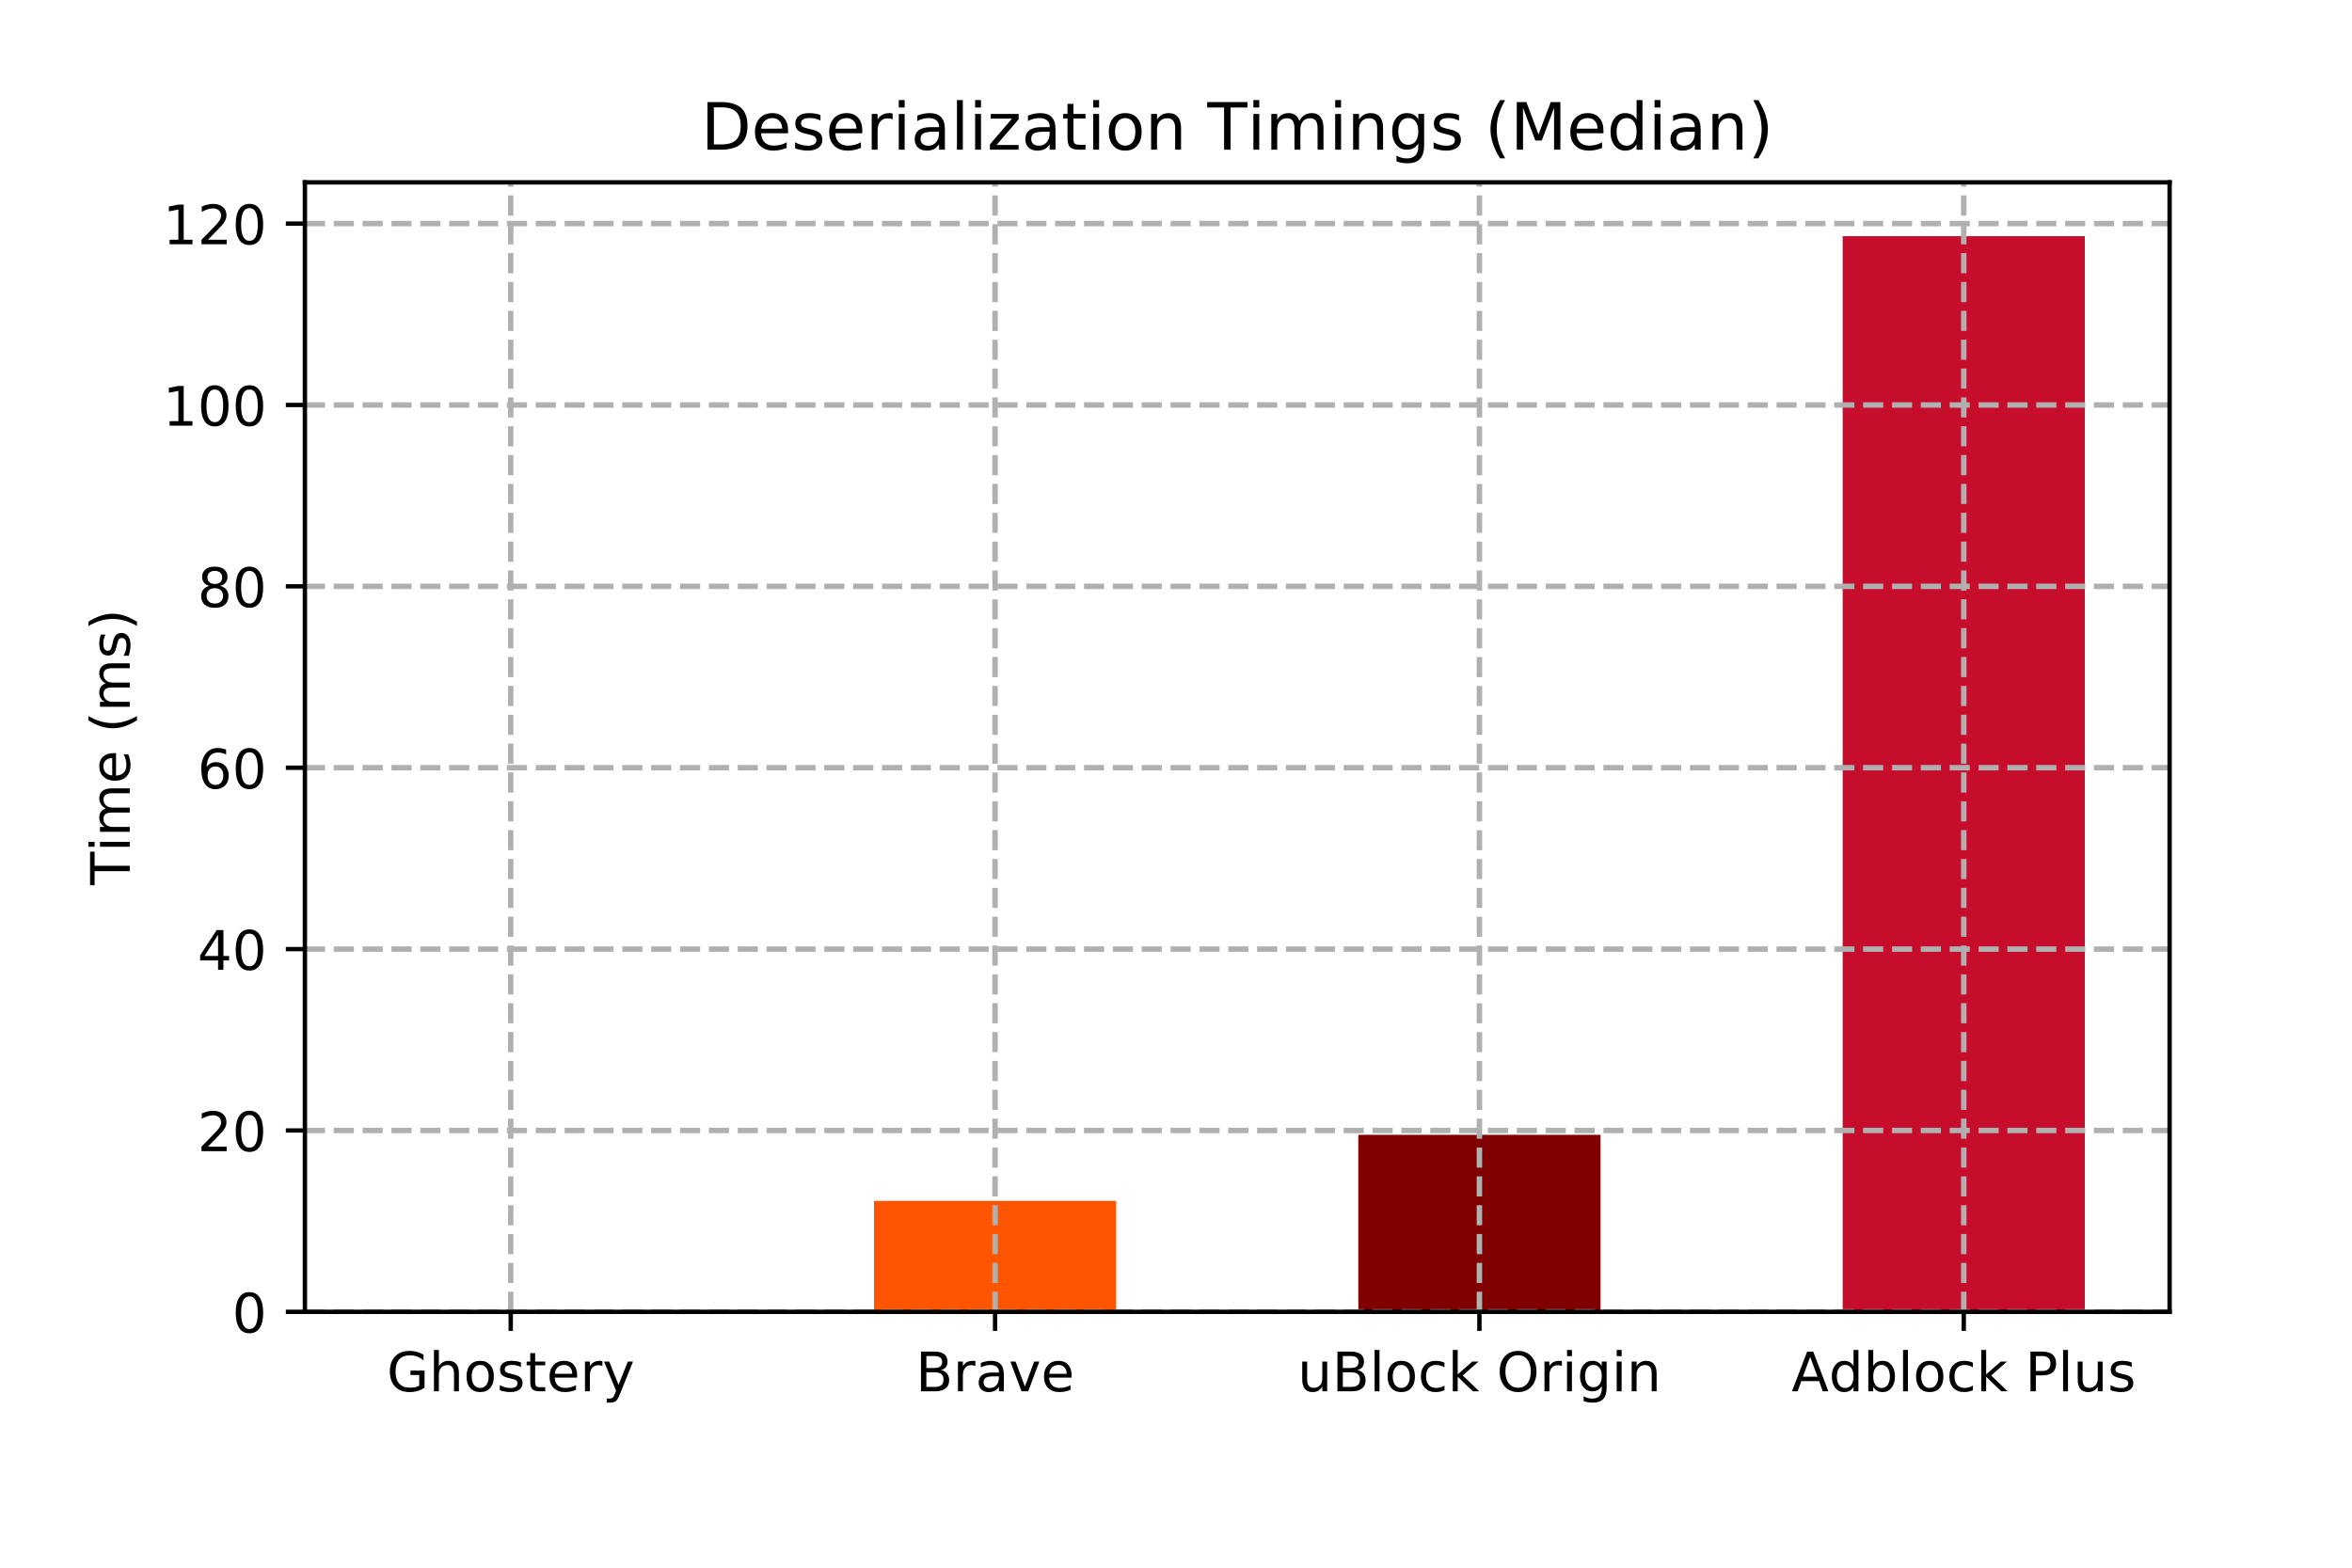 <?xml version="1.0" encoding="utf-8"?>
<svg xmlns="http://www.w3.org/2000/svg" xmlns:xlink="http://www.w3.org/1999/xlink" height="288pt" version="1.1" viewBox="0 0 432 288" width="432pt">
 <defs>
  <style type="text/css">
*{stroke-linecap:butt;stroke-linejoin:round;}
  </style>
 </defs>
 <g id="figure_1">
  <g id="patch_1">
   <path style="fill:#ffffff;" d="M 0 288 &#xA;L 432 288 &#xA;L 432 0 &#xA;L 0 0 &#xA;z"/>
  </g>
  <g id="axes_1">
   <g id="patch_2">
    <path style="fill:#ffffff;" d="M 56 241 &#xA;L 398.5 241 &#xA;L 398.5 33.5 &#xA;L 56 33.5 &#xA;z"/>
   </g>
   <g id="patch_3">
    <path clip-path="url(#p18d1e1bc19)" style="fill:#00aff0;" d="M 71.568 241 &#xA;L 116.049 241 &#xA;L 116.049 240.945 &#xA;L 71.568 240.945 &#xA;z"/>
   </g>
   <g id="patch_4">
    <path clip-path="url(#p18d1e1bc19)" style="fill:#ff5500;" d="M 160.529 241 &#xA;L 205.01 241 &#xA;L 205.01 220.622 &#xA;L 160.529 220.622 &#xA;z"/>
   </g>
   <g id="patch_5">
    <path clip-path="url(#p18d1e1bc19)" style="fill:#800000;" d="M 249.49 241 &#xA;L 293.971 241 &#xA;L 293.971 208.476 &#xA;L 249.49 208.476 &#xA;z"/>
   </g>
   <g id="patch_6">
    <path clip-path="url(#p18d1e1bc19)" style="fill:#c70d2c;" d="M 338.451 241 &#xA;L 382.932 241 &#xA;L 382.932 43.381 &#xA;L 338.451 43.381 &#xA;z"/>
   </g>
   <g id="matplotlib.axis_1">
    <g id="xtick_1">
     <g id="line2d_1">
      <path clip-path="url(#p18d1e1bc19)" style="fill:none;stroke:#b0b0b0;stroke-dasharray:3.7,1.6;stroke-dashoffset:0;" d="M 93.808 241 &#xA;L 93.808 33.5"/>
     </g>
     <g id="line2d_2">
      <defs>
       <path id="m2350703e7e" style="stroke:#000000;stroke-width:0.8;" d="M 0 0 &#xA;L 0 3.5"/>
      </defs>
      <g>
       <use style="stroke:#000000;stroke-width:0.8;" x="93.808" xlink:href="#m2350703e7e" y="241"/>
      </g>
     </g>
     <g id="text_1">
      
      <defs>
       <path id="DejaVuSans-71" d="M 59.516 10.406 &#xA;L 59.516 29.984 &#xA;L 43.406 29.984 &#xA;L 43.406 38.094 &#xA;L 69.281 38.094 &#xA;L 69.281 6.781 &#xA;Q 63.578 2.734 56.688 0.656 &#xA;Q 49.812 -1.422 42 -1.422 &#xA;Q 24.906 -1.422 15.25 8.562 &#xA;Q 5.609 18.562 5.609 36.375 &#xA;Q 5.609 54.25 15.25 64.234 &#xA;Q 24.906 74.219 42 74.219 &#xA;Q 49.125 74.219 55.547 72.453 &#xA;Q 61.969 70.703 67.391 67.281 &#xA;L 67.391 56.781 &#xA;Q 61.922 61.422 55.766 63.766 &#xA;Q 49.609 66.109 42.828 66.109 &#xA;Q 29.438 66.109 22.719 58.641 &#xA;Q 16.016 51.172 16.016 36.375 &#xA;Q 16.016 21.625 22.719 14.156 &#xA;Q 29.438 6.688 42.828 6.688 &#xA;Q 48.047 6.688 52.141 7.594 &#xA;Q 56.25 8.5 59.516 10.406 &#xA;z"/>
       <path id="DejaVuSans-104" d="M 54.891 33.016 &#xA;L 54.891 0 &#xA;L 45.906 0 &#xA;L 45.906 32.719 &#xA;Q 45.906 40.484 42.875 44.328 &#xA;Q 39.844 48.188 33.797 48.188 &#xA;Q 26.516 48.188 22.312 43.547 &#xA;Q 18.109 38.922 18.109 30.906 &#xA;L 18.109 0 &#xA;L 9.078 0 &#xA;L 9.078 75.984 &#xA;L 18.109 75.984 &#xA;L 18.109 46.188 &#xA;Q 21.344 51.125 25.703 53.562 &#xA;Q 30.078 56 35.797 56 &#xA;Q 45.219 56 50.047 50.172 &#xA;Q 54.891 44.344 54.891 33.016 &#xA;z"/>
       <path id="DejaVuSans-111" d="M 30.609 48.391 &#xA;Q 23.391 48.391 19.188 42.75 &#xA;Q 14.984 37.109 14.984 27.297 &#xA;Q 14.984 17.484 19.156 11.844 &#xA;Q 23.344 6.203 30.609 6.203 &#xA;Q 37.797 6.203 41.984 11.859 &#xA;Q 46.188 17.531 46.188 27.297 &#xA;Q 46.188 37.016 41.984 42.703 &#xA;Q 37.797 48.391 30.609 48.391 &#xA;z&#xA;M 30.609 56 &#xA;Q 42.328 56 49.016 48.375 &#xA;Q 55.719 40.766 55.719 27.297 &#xA;Q 55.719 13.875 49.016 6.219 &#xA;Q 42.328 -1.422 30.609 -1.422 &#xA;Q 18.844 -1.422 12.172 6.219 &#xA;Q 5.516 13.875 5.516 27.297 &#xA;Q 5.516 40.766 12.172 48.375 &#xA;Q 18.844 56 30.609 56 &#xA;z"/>
       <path id="DejaVuSans-115" d="M 44.281 53.078 &#xA;L 44.281 44.578 &#xA;Q 40.484 46.531 36.375 47.5 &#xA;Q 32.281 48.484 27.875 48.484 &#xA;Q 21.188 48.484 17.844 46.438 &#xA;Q 14.5 44.391 14.5 40.281 &#xA;Q 14.5 37.156 16.891 35.375 &#xA;Q 19.281 33.594 26.516 31.984 &#xA;L 29.594 31.297 &#xA;Q 39.156 29.25 43.188 25.516 &#xA;Q 47.219 21.781 47.219 15.094 &#xA;Q 47.219 7.469 41.188 3.016 &#xA;Q 35.156 -1.422 24.609 -1.422 &#xA;Q 20.219 -1.422 15.453 -0.562 &#xA;Q 10.688 0.297 5.422 2 &#xA;L 5.422 11.281 &#xA;Q 10.406 8.688 15.234 7.391 &#xA;Q 20.062 6.109 24.812 6.109 &#xA;Q 31.156 6.109 34.562 8.281 &#xA;Q 37.984 10.453 37.984 14.406 &#xA;Q 37.984 18.062 35.516 20.016 &#xA;Q 33.062 21.969 24.703 23.781 &#xA;L 21.578 24.516 &#xA;Q 13.234 26.266 9.516 29.906 &#xA;Q 5.812 33.547 5.812 39.891 &#xA;Q 5.812 47.609 11.281 51.797 &#xA;Q 16.75 56 26.812 56 &#xA;Q 31.781 56 36.172 55.266 &#xA;Q 40.578 54.547 44.281 53.078 &#xA;z"/>
       <path id="DejaVuSans-116" d="M 18.312 70.219 &#xA;L 18.312 54.688 &#xA;L 36.812 54.688 &#xA;L 36.812 47.703 &#xA;L 18.312 47.703 &#xA;L 18.312 18.016 &#xA;Q 18.312 11.328 20.141 9.422 &#xA;Q 21.969 7.516 27.594 7.516 &#xA;L 36.812 7.516 &#xA;L 36.812 0 &#xA;L 27.594 0 &#xA;Q 17.188 0 13.234 3.875 &#xA;Q 9.281 7.766 9.281 18.016 &#xA;L 9.281 47.703 &#xA;L 2.688 47.703 &#xA;L 2.688 54.688 &#xA;L 9.281 54.688 &#xA;L 9.281 70.219 &#xA;z"/>
       <path id="DejaVuSans-101" d="M 56.203 29.594 &#xA;L 56.203 25.203 &#xA;L 14.891 25.203 &#xA;Q 15.484 15.922 20.484 11.062 &#xA;Q 25.484 6.203 34.422 6.203 &#xA;Q 39.594 6.203 44.453 7.469 &#xA;Q 49.312 8.734 54.109 11.281 &#xA;L 54.109 2.781 &#xA;Q 49.266 0.734 44.188 -0.344 &#xA;Q 39.109 -1.422 33.891 -1.422 &#xA;Q 20.797 -1.422 13.156 6.188 &#xA;Q 5.516 13.812 5.516 26.812 &#xA;Q 5.516 40.234 12.766 48.109 &#xA;Q 20.016 56 32.328 56 &#xA;Q 43.359 56 49.781 48.891 &#xA;Q 56.203 41.797 56.203 29.594 &#xA;z&#xA;M 47.219 32.234 &#xA;Q 47.125 39.594 43.094 43.984 &#xA;Q 39.062 48.391 32.422 48.391 &#xA;Q 24.906 48.391 20.391 44.141 &#xA;Q 15.875 39.891 15.188 32.172 &#xA;z"/>
       <path id="DejaVuSans-114" d="M 41.109 46.297 &#xA;Q 39.594 47.172 37.812 47.578 &#xA;Q 36.031 48 33.891 48 &#xA;Q 26.266 48 22.188 43.047 &#xA;Q 18.109 38.094 18.109 28.812 &#xA;L 18.109 0 &#xA;L 9.078 0 &#xA;L 9.078 54.688 &#xA;L 18.109 54.688 &#xA;L 18.109 46.188 &#xA;Q 20.953 51.172 25.484 53.578 &#xA;Q 30.031 56 36.531 56 &#xA;Q 37.453 56 38.578 55.875 &#xA;Q 39.703 55.766 41.062 55.516 &#xA;z"/>
       <path id="DejaVuSans-121" d="M 32.172 -5.078 &#xA;Q 28.375 -14.844 24.75 -17.812 &#xA;Q 21.141 -20.797 15.094 -20.797 &#xA;L 7.906 -20.797 &#xA;L 7.906 -13.281 &#xA;L 13.188 -13.281 &#xA;Q 16.891 -13.281 18.938 -11.516 &#xA;Q 21 -9.766 23.484 -3.219 &#xA;L 25.094 0.875 &#xA;L 2.984 54.688 &#xA;L 12.5 54.688 &#xA;L 29.594 11.922 &#xA;L 46.688 54.688 &#xA;L 56.203 54.688 &#xA;z"/>
      </defs>
      <g transform="translate(71.05 255.598)scale(0.1 -0.1)">
       <use xlink:href="#DejaVuSans-71"/>
       <use x="77.49" xlink:href="#DejaVuSans-104"/>
       <use x="140.869" xlink:href="#DejaVuSans-111"/>
       <use x="202.051" xlink:href="#DejaVuSans-115"/>
       <use x="254.15" xlink:href="#DejaVuSans-116"/>
       <use x="293.359" xlink:href="#DejaVuSans-101"/>
       <use x="354.883" xlink:href="#DejaVuSans-114"/>
       <use x="395.996" xlink:href="#DejaVuSans-121"/>
      </g>
     </g>
    </g>
    <g id="xtick_2">
     <g id="line2d_3">
      <path clip-path="url(#p18d1e1bc19)" style="fill:none;stroke:#b0b0b0;stroke-dasharray:3.7,1.6;stroke-dashoffset:0;" d="M 182.769 241 &#xA;L 182.769 33.5"/>
     </g>
     <g id="line2d_4">
      <g>
       <use style="stroke:#000000;stroke-width:0.8;" x="182.769" xlink:href="#m2350703e7e" y="241"/>
      </g>
     </g>
     <g id="text_2">
      
      <defs>
       <path id="DejaVuSans-66" d="M 19.672 34.812 &#xA;L 19.672 8.109 &#xA;L 35.5 8.109 &#xA;Q 43.453 8.109 47.281 11.406 &#xA;Q 51.125 14.703 51.125 21.484 &#xA;Q 51.125 28.328 47.281 31.562 &#xA;Q 43.453 34.812 35.5 34.812 &#xA;z&#xA;M 19.672 64.797 &#xA;L 19.672 42.828 &#xA;L 34.281 42.828 &#xA;Q 41.5 42.828 45.031 45.531 &#xA;Q 48.578 48.25 48.578 53.812 &#xA;Q 48.578 59.328 45.031 62.062 &#xA;Q 41.5 64.797 34.281 64.797 &#xA;z&#xA;M 9.812 72.906 &#xA;L 35.016 72.906 &#xA;Q 46.297 72.906 52.391 68.219 &#xA;Q 58.5 63.531 58.5 54.891 &#xA;Q 58.5 48.188 55.375 44.234 &#xA;Q 52.25 40.281 46.188 39.312 &#xA;Q 53.469 37.75 57.5 32.781 &#xA;Q 61.531 27.828 61.531 20.406 &#xA;Q 61.531 10.641 54.891 5.312 &#xA;Q 48.25 0 35.984 0 &#xA;L 9.812 0 &#xA;z"/>
       <path id="DejaVuSans-97" d="M 34.281 27.484 &#xA;Q 23.391 27.484 19.188 25 &#xA;Q 14.984 22.516 14.984 16.5 &#xA;Q 14.984 11.719 18.141 8.906 &#xA;Q 21.297 6.109 26.703 6.109 &#xA;Q 34.188 6.109 38.703 11.406 &#xA;Q 43.219 16.703 43.219 25.484 &#xA;L 43.219 27.484 &#xA;z&#xA;M 52.203 31.203 &#xA;L 52.203 0 &#xA;L 43.219 0 &#xA;L 43.219 8.297 &#xA;Q 40.141 3.328 35.547 0.953 &#xA;Q 30.953 -1.422 24.312 -1.422 &#xA;Q 15.922 -1.422 10.953 3.297 &#xA;Q 6 8.016 6 15.922 &#xA;Q 6 25.141 12.172 29.828 &#xA;Q 18.359 34.516 30.609 34.516 &#xA;L 43.219 34.516 &#xA;L 43.219 35.406 &#xA;Q 43.219 41.609 39.141 45 &#xA;Q 35.062 48.391 27.688 48.391 &#xA;Q 23 48.391 18.547 47.266 &#xA;Q 14.109 46.141 10.016 43.891 &#xA;L 10.016 52.203 &#xA;Q 14.938 54.109 19.578 55.047 &#xA;Q 24.219 56 28.609 56 &#xA;Q 40.484 56 46.344 49.844 &#xA;Q 52.203 43.703 52.203 31.203 &#xA;z"/>
       <path id="DejaVuSans-118" d="M 2.984 54.688 &#xA;L 12.5 54.688 &#xA;L 29.594 8.797 &#xA;L 46.688 54.688 &#xA;L 56.203 54.688 &#xA;L 35.688 0 &#xA;L 23.484 0 &#xA;z"/>
      </defs>
      <g transform="translate(168.184 255.598)scale(0.1 -0.1)">
       <use xlink:href="#DejaVuSans-66"/>
       <use x="68.604" xlink:href="#DejaVuSans-114"/>
       <use x="109.717" xlink:href="#DejaVuSans-97"/>
       <use x="170.996" xlink:href="#DejaVuSans-118"/>
       <use x="230.176" xlink:href="#DejaVuSans-101"/>
      </g>
     </g>
    </g>
    <g id="xtick_3">
     <g id="line2d_5">
      <path clip-path="url(#p18d1e1bc19)" style="fill:none;stroke:#b0b0b0;stroke-dasharray:3.7,1.6;stroke-dashoffset:0;" d="M 271.731 241 &#xA;L 271.731 33.5"/>
     </g>
     <g id="line2d_6">
      <g>
       <use style="stroke:#000000;stroke-width:0.8;" x="271.731" xlink:href="#m2350703e7e" y="241"/>
      </g>
     </g>
     <g id="text_3">
      
      <defs>
       <path id="DejaVuSans-117" d="M 8.5 21.578 &#xA;L 8.5 54.688 &#xA;L 17.484 54.688 &#xA;L 17.484 21.922 &#xA;Q 17.484 14.156 20.5 10.266 &#xA;Q 23.531 6.391 29.594 6.391 &#xA;Q 36.859 6.391 41.078 11.031 &#xA;Q 45.312 15.672 45.312 23.688 &#xA;L 45.312 54.688 &#xA;L 54.297 54.688 &#xA;L 54.297 0 &#xA;L 45.312 0 &#xA;L 45.312 8.406 &#xA;Q 42.047 3.422 37.719 1 &#xA;Q 33.406 -1.422 27.688 -1.422 &#xA;Q 18.266 -1.422 13.375 4.438 &#xA;Q 8.5 10.297 8.5 21.578 &#xA;z&#xA;M 31.109 56 &#xA;z"/>
       <path id="DejaVuSans-108" d="M 9.422 75.984 &#xA;L 18.406 75.984 &#xA;L 18.406 0 &#xA;L 9.422 0 &#xA;z"/>
       <path id="DejaVuSans-99" d="M 48.781 52.594 &#xA;L 48.781 44.188 &#xA;Q 44.969 46.297 41.141 47.344 &#xA;Q 37.312 48.391 33.406 48.391 &#xA;Q 24.656 48.391 19.812 42.844 &#xA;Q 14.984 37.312 14.984 27.297 &#xA;Q 14.984 17.281 19.812 11.734 &#xA;Q 24.656 6.203 33.406 6.203 &#xA;Q 37.312 6.203 41.141 7.25 &#xA;Q 44.969 8.297 48.781 10.406 &#xA;L 48.781 2.094 &#xA;Q 45.016 0.344 40.984 -0.531 &#xA;Q 36.969 -1.422 32.422 -1.422 &#xA;Q 20.062 -1.422 12.781 6.344 &#xA;Q 5.516 14.109 5.516 27.297 &#xA;Q 5.516 40.672 12.859 48.328 &#xA;Q 20.219 56 33.016 56 &#xA;Q 37.156 56 41.109 55.141 &#xA;Q 45.062 54.297 48.781 52.594 &#xA;z"/>
       <path id="DejaVuSans-107" d="M 9.078 75.984 &#xA;L 18.109 75.984 &#xA;L 18.109 31.109 &#xA;L 44.922 54.688 &#xA;L 56.391 54.688 &#xA;L 27.391 29.109 &#xA;L 57.625 0 &#xA;L 45.906 0 &#xA;L 18.109 26.703 &#xA;L 18.109 0 &#xA;L 9.078 0 &#xA;z"/>
       <path id="DejaVuSans-32"/>
       <path id="DejaVuSans-79" d="M 39.406 66.219 &#xA;Q 28.656 66.219 22.328 58.203 &#xA;Q 16.016 50.203 16.016 36.375 &#xA;Q 16.016 22.609 22.328 14.594 &#xA;Q 28.656 6.594 39.406 6.594 &#xA;Q 50.141 6.594 56.422 14.594 &#xA;Q 62.703 22.609 62.703 36.375 &#xA;Q 62.703 50.203 56.422 58.203 &#xA;Q 50.141 66.219 39.406 66.219 &#xA;z&#xA;M 39.406 74.219 &#xA;Q 54.734 74.219 63.906 63.938 &#xA;Q 73.094 53.656 73.094 36.375 &#xA;Q 73.094 19.141 63.906 8.859 &#xA;Q 54.734 -1.422 39.406 -1.422 &#xA;Q 24.031 -1.422 14.812 8.828 &#xA;Q 5.609 19.094 5.609 36.375 &#xA;Q 5.609 53.656 14.812 63.938 &#xA;Q 24.031 74.219 39.406 74.219 &#xA;z"/>
       <path id="DejaVuSans-105" d="M 9.422 54.688 &#xA;L 18.406 54.688 &#xA;L 18.406 0 &#xA;L 9.422 0 &#xA;z&#xA;M 9.422 75.984 &#xA;L 18.406 75.984 &#xA;L 18.406 64.594 &#xA;L 9.422 64.594 &#xA;z"/>
       <path id="DejaVuSans-103" d="M 45.406 27.984 &#xA;Q 45.406 37.75 41.375 43.109 &#xA;Q 37.359 48.484 30.078 48.484 &#xA;Q 22.859 48.484 18.828 43.109 &#xA;Q 14.797 37.75 14.797 27.984 &#xA;Q 14.797 18.266 18.828 12.891 &#xA;Q 22.859 7.516 30.078 7.516 &#xA;Q 37.359 7.516 41.375 12.891 &#xA;Q 45.406 18.266 45.406 27.984 &#xA;z&#xA;M 54.391 6.781 &#xA;Q 54.391 -7.172 48.188 -13.984 &#xA;Q 42 -20.797 29.203 -20.797 &#xA;Q 24.469 -20.797 20.266 -20.094 &#xA;Q 16.062 -19.391 12.109 -17.922 &#xA;L 12.109 -9.188 &#xA;Q 16.062 -11.328 19.922 -12.344 &#xA;Q 23.781 -13.375 27.781 -13.375 &#xA;Q 36.625 -13.375 41.016 -8.766 &#xA;Q 45.406 -4.156 45.406 5.172 &#xA;L 45.406 9.625 &#xA;Q 42.625 4.781 38.281 2.391 &#xA;Q 33.938 0 27.875 0 &#xA;Q 17.828 0 11.672 7.656 &#xA;Q 5.516 15.328 5.516 27.984 &#xA;Q 5.516 40.672 11.672 48.328 &#xA;Q 17.828 56 27.875 56 &#xA;Q 33.938 56 38.281 53.609 &#xA;Q 42.625 51.219 45.406 46.391 &#xA;L 45.406 54.688 &#xA;L 54.391 54.688 &#xA;z"/>
       <path id="DejaVuSans-110" d="M 54.891 33.016 &#xA;L 54.891 0 &#xA;L 45.906 0 &#xA;L 45.906 32.719 &#xA;Q 45.906 40.484 42.875 44.328 &#xA;Q 39.844 48.188 33.797 48.188 &#xA;Q 26.516 48.188 22.312 43.547 &#xA;Q 18.109 38.922 18.109 30.906 &#xA;L 18.109 0 &#xA;L 9.078 0 &#xA;L 9.078 54.688 &#xA;L 18.109 54.688 &#xA;L 18.109 46.188 &#xA;Q 21.344 51.125 25.703 53.562 &#xA;Q 30.078 56 35.797 56 &#xA;Q 45.219 56 50.047 50.172 &#xA;Q 54.891 44.344 54.891 33.016 &#xA;z"/>
      </defs>
      <g transform="translate(238.337 255.598)scale(0.1 -0.1)">
       <use xlink:href="#DejaVuSans-117"/>
       <use x="63.379" xlink:href="#DejaVuSans-66"/>
       <use x="131.982" xlink:href="#DejaVuSans-108"/>
       <use x="159.766" xlink:href="#DejaVuSans-111"/>
       <use x="220.947" xlink:href="#DejaVuSans-99"/>
       <use x="275.928" xlink:href="#DejaVuSans-107"/>
       <use x="333.838" xlink:href="#DejaVuSans-32"/>
       <use x="365.625" xlink:href="#DejaVuSans-79"/>
       <use x="444.336" xlink:href="#DejaVuSans-114"/>
       <use x="485.449" xlink:href="#DejaVuSans-105"/>
       <use x="513.232" xlink:href="#DejaVuSans-103"/>
       <use x="576.709" xlink:href="#DejaVuSans-105"/>
       <use x="604.492" xlink:href="#DejaVuSans-110"/>
      </g>
     </g>
    </g>
    <g id="xtick_4">
     <g id="line2d_7">
      <path clip-path="url(#p18d1e1bc19)" style="fill:none;stroke:#b0b0b0;stroke-dasharray:3.7,1.6;stroke-dashoffset:0;" d="M 360.692 241 &#xA;L 360.692 33.5"/>
     </g>
     <g id="line2d_8">
      <g>
       <use style="stroke:#000000;stroke-width:0.8;" x="360.692" xlink:href="#m2350703e7e" y="241"/>
      </g>
     </g>
     <g id="text_4">
      
      <defs>
       <path id="DejaVuSans-65" d="M 34.188 63.188 &#xA;L 20.797 26.906 &#xA;L 47.609 26.906 &#xA;z&#xA;M 28.609 72.906 &#xA;L 39.797 72.906 &#xA;L 67.578 0 &#xA;L 57.328 0 &#xA;L 50.688 18.703 &#xA;L 17.828 18.703 &#xA;L 11.188 0 &#xA;L 0.781 0 &#xA;z"/>
       <path id="DejaVuSans-100" d="M 45.406 46.391 &#xA;L 45.406 75.984 &#xA;L 54.391 75.984 &#xA;L 54.391 0 &#xA;L 45.406 0 &#xA;L 45.406 8.203 &#xA;Q 42.578 3.328 38.25 0.953 &#xA;Q 33.938 -1.422 27.875 -1.422 &#xA;Q 17.969 -1.422 11.734 6.484 &#xA;Q 5.516 14.406 5.516 27.297 &#xA;Q 5.516 40.188 11.734 48.094 &#xA;Q 17.969 56 27.875 56 &#xA;Q 33.938 56 38.25 53.625 &#xA;Q 42.578 51.266 45.406 46.391 &#xA;z&#xA;M 14.797 27.297 &#xA;Q 14.797 17.391 18.875 11.75 &#xA;Q 22.953 6.109 30.078 6.109 &#xA;Q 37.203 6.109 41.297 11.75 &#xA;Q 45.406 17.391 45.406 27.297 &#xA;Q 45.406 37.203 41.297 42.844 &#xA;Q 37.203 48.484 30.078 48.484 &#xA;Q 22.953 48.484 18.875 42.844 &#xA;Q 14.797 37.203 14.797 27.297 &#xA;z"/>
       <path id="DejaVuSans-98" d="M 48.688 27.297 &#xA;Q 48.688 37.203 44.609 42.844 &#xA;Q 40.531 48.484 33.406 48.484 &#xA;Q 26.266 48.484 22.188 42.844 &#xA;Q 18.109 37.203 18.109 27.297 &#xA;Q 18.109 17.391 22.188 11.75 &#xA;Q 26.266 6.109 33.406 6.109 &#xA;Q 40.531 6.109 44.609 11.75 &#xA;Q 48.688 17.391 48.688 27.297 &#xA;z&#xA;M 18.109 46.391 &#xA;Q 20.953 51.266 25.266 53.625 &#xA;Q 29.594 56 35.594 56 &#xA;Q 45.562 56 51.781 48.094 &#xA;Q 58.016 40.188 58.016 27.297 &#xA;Q 58.016 14.406 51.781 6.484 &#xA;Q 45.562 -1.422 35.594 -1.422 &#xA;Q 29.594 -1.422 25.266 0.953 &#xA;Q 20.953 3.328 18.109 8.203 &#xA;L 18.109 0 &#xA;L 9.078 0 &#xA;L 9.078 75.984 &#xA;L 18.109 75.984 &#xA;z"/>
       <path id="DejaVuSans-80" d="M 19.672 64.797 &#xA;L 19.672 37.406 &#xA;L 32.078 37.406 &#xA;Q 38.969 37.406 42.719 40.969 &#xA;Q 46.484 44.531 46.484 51.125 &#xA;Q 46.484 57.672 42.719 61.234 &#xA;Q 38.969 64.797 32.078 64.797 &#xA;z&#xA;M 9.812 72.906 &#xA;L 32.078 72.906 &#xA;Q 44.344 72.906 50.609 67.359 &#xA;Q 56.891 61.812 56.891 51.125 &#xA;Q 56.891 40.328 50.609 34.812 &#xA;Q 44.344 29.297 32.078 29.297 &#xA;L 19.672 29.297 &#xA;L 19.672 0 &#xA;L 9.812 0 &#xA;z"/>
      </defs>
      <g transform="translate(329.064 255.598)scale(0.1 -0.1)">
       <use xlink:href="#DejaVuSans-65"/>
       <use x="68.393" xlink:href="#DejaVuSans-100"/>
       <use x="131.869" xlink:href="#DejaVuSans-98"/>
       <use x="195.346" xlink:href="#DejaVuSans-108"/>
       <use x="223.129" xlink:href="#DejaVuSans-111"/>
       <use x="284.311" xlink:href="#DejaVuSans-99"/>
       <use x="339.291" xlink:href="#DejaVuSans-107"/>
       <use x="397.201" xlink:href="#DejaVuSans-32"/>
       <use x="428.988" xlink:href="#DejaVuSans-80"/>
       <use x="489.291" xlink:href="#DejaVuSans-108"/>
       <use x="517.074" xlink:href="#DejaVuSans-117"/>
       <use x="580.453" xlink:href="#DejaVuSans-115"/>
      </g>
     </g>
    </g>
   </g>
   <g id="matplotlib.axis_2">
    <g id="ytick_1">
     <g id="line2d_9">
      <path clip-path="url(#p18d1e1bc19)" style="fill:none;stroke:#b0b0b0;stroke-dasharray:3.7,1.6;stroke-dashoffset:0;" d="M 56 241 &#xA;L 398.5 241"/>
     </g>
     <g id="line2d_10">
      <defs>
       <path id="m653d46087f" style="stroke:#000000;stroke-width:0.8;" d="M 0 0 &#xA;L -3.5 0"/>
      </defs>
      <g>
       <use style="stroke:#000000;stroke-width:0.8;" x="56" xlink:href="#m653d46087f" y="241"/>
      </g>
     </g>
     <g id="text_5">
      
      <defs>
       <path id="DejaVuSans-48" d="M 31.781 66.406 &#xA;Q 24.172 66.406 20.328 58.906 &#xA;Q 16.5 51.422 16.5 36.375 &#xA;Q 16.5 21.391 20.328 13.891 &#xA;Q 24.172 6.391 31.781 6.391 &#xA;Q 39.453 6.391 43.281 13.891 &#xA;Q 47.125 21.391 47.125 36.375 &#xA;Q 47.125 51.422 43.281 58.906 &#xA;Q 39.453 66.406 31.781 66.406 &#xA;z&#xA;M 31.781 74.219 &#xA;Q 44.047 74.219 50.516 64.516 &#xA;Q 56.984 54.828 56.984 36.375 &#xA;Q 56.984 17.969 50.516 8.266 &#xA;Q 44.047 -1.422 31.781 -1.422 &#xA;Q 19.531 -1.422 13.062 8.266 &#xA;Q 6.594 17.969 6.594 36.375 &#xA;Q 6.594 54.828 13.062 64.516 &#xA;Q 19.531 74.219 31.781 74.219 &#xA;z"/>
      </defs>
      <g transform="translate(42.638 244.799)scale(0.1 -0.1)">
       <use xlink:href="#DejaVuSans-48"/>
      </g>
     </g>
    </g>
    <g id="ytick_2">
     <g id="line2d_11">
      <path clip-path="url(#p18d1e1bc19)" style="fill:none;stroke:#b0b0b0;stroke-dasharray:3.7,1.6;stroke-dashoffset:0;" d="M 56 207.679 &#xA;L 398.5 207.679"/>
     </g>
     <g id="line2d_12">
      <g>
       <use style="stroke:#000000;stroke-width:0.8;" x="56" xlink:href="#m653d46087f" y="207.679"/>
      </g>
     </g>
     <g id="text_6">
      
      <defs>
       <path id="DejaVuSans-50" d="M 19.188 8.297 &#xA;L 53.609 8.297 &#xA;L 53.609 0 &#xA;L 7.328 0 &#xA;L 7.328 8.297 &#xA;Q 12.938 14.109 22.625 23.891 &#xA;Q 32.328 33.688 34.812 36.531 &#xA;Q 39.547 41.844 41.422 45.531 &#xA;Q 43.312 49.219 43.312 52.781 &#xA;Q 43.312 58.594 39.234 62.25 &#xA;Q 35.156 65.922 28.609 65.922 &#xA;Q 23.969 65.922 18.812 64.312 &#xA;Q 13.672 62.703 7.812 59.422 &#xA;L 7.812 69.391 &#xA;Q 13.766 71.781 18.938 73 &#xA;Q 24.125 74.219 28.422 74.219 &#xA;Q 39.75 74.219 46.484 68.547 &#xA;Q 53.219 62.891 53.219 53.422 &#xA;Q 53.219 48.922 51.531 44.891 &#xA;Q 49.859 40.875 45.406 35.406 &#xA;Q 44.188 33.984 37.641 27.219 &#xA;Q 31.109 20.453 19.188 8.297 &#xA;z"/>
      </defs>
      <g transform="translate(36.275 211.479)scale(0.1 -0.1)">
       <use xlink:href="#DejaVuSans-50"/>
       <use x="63.623" xlink:href="#DejaVuSans-48"/>
      </g>
     </g>
    </g>
    <g id="ytick_3">
     <g id="line2d_13">
      <path clip-path="url(#p18d1e1bc19)" style="fill:none;stroke:#b0b0b0;stroke-dasharray:3.7,1.6;stroke-dashoffset:0;" d="M 56 174.359 &#xA;L 398.5 174.359"/>
     </g>
     <g id="line2d_14">
      <g>
       <use style="stroke:#000000;stroke-width:0.8;" x="56" xlink:href="#m653d46087f" y="174.359"/>
      </g>
     </g>
     <g id="text_7">
      
      <defs>
       <path id="DejaVuSans-52" d="M 37.797 64.312 &#xA;L 12.891 25.391 &#xA;L 37.797 25.391 &#xA;z&#xA;M 35.203 72.906 &#xA;L 47.609 72.906 &#xA;L 47.609 25.391 &#xA;L 58.016 25.391 &#xA;L 58.016 17.188 &#xA;L 47.609 17.188 &#xA;L 47.609 0 &#xA;L 37.797 0 &#xA;L 37.797 17.188 &#xA;L 4.891 17.188 &#xA;L 4.891 26.703 &#xA;z"/>
      </defs>
      <g transform="translate(36.275 178.158)scale(0.1 -0.1)">
       <use xlink:href="#DejaVuSans-52"/>
       <use x="63.623" xlink:href="#DejaVuSans-48"/>
      </g>
     </g>
    </g>
    <g id="ytick_4">
     <g id="line2d_15">
      <path clip-path="url(#p18d1e1bc19)" style="fill:none;stroke:#b0b0b0;stroke-dasharray:3.7,1.6;stroke-dashoffset:0;" d="M 56 141.038 &#xA;L 398.5 141.038"/>
     </g>
     <g id="line2d_16">
      <g>
       <use style="stroke:#000000;stroke-width:0.8;" x="56" xlink:href="#m653d46087f" y="141.038"/>
      </g>
     </g>
     <g id="text_8">
      
      <defs>
       <path id="DejaVuSans-54" d="M 33.016 40.375 &#xA;Q 26.375 40.375 22.484 35.828 &#xA;Q 18.609 31.297 18.609 23.391 &#xA;Q 18.609 15.531 22.484 10.953 &#xA;Q 26.375 6.391 33.016 6.391 &#xA;Q 39.656 6.391 43.531 10.953 &#xA;Q 47.406 15.531 47.406 23.391 &#xA;Q 47.406 31.297 43.531 35.828 &#xA;Q 39.656 40.375 33.016 40.375 &#xA;z&#xA;M 52.594 71.297 &#xA;L 52.594 62.312 &#xA;Q 48.875 64.062 45.094 64.984 &#xA;Q 41.312 65.922 37.594 65.922 &#xA;Q 27.828 65.922 22.672 59.328 &#xA;Q 17.531 52.734 16.797 39.406 &#xA;Q 19.672 43.656 24.016 45.922 &#xA;Q 28.375 48.188 33.594 48.188 &#xA;Q 44.578 48.188 50.953 41.516 &#xA;Q 57.328 34.859 57.328 23.391 &#xA;Q 57.328 12.156 50.688 5.359 &#xA;Q 44.047 -1.422 33.016 -1.422 &#xA;Q 20.359 -1.422 13.672 8.266 &#xA;Q 6.984 17.969 6.984 36.375 &#xA;Q 6.984 53.656 15.188 63.938 &#xA;Q 23.391 74.219 37.203 74.219 &#xA;Q 40.922 74.219 44.703 73.484 &#xA;Q 48.484 72.75 52.594 71.297 &#xA;z"/>
      </defs>
      <g transform="translate(36.275 144.837)scale(0.1 -0.1)">
       <use xlink:href="#DejaVuSans-54"/>
       <use x="63.623" xlink:href="#DejaVuSans-48"/>
      </g>
     </g>
    </g>
    <g id="ytick_5">
     <g id="line2d_17">
      <path clip-path="url(#p18d1e1bc19)" style="fill:none;stroke:#b0b0b0;stroke-dasharray:3.7,1.6;stroke-dashoffset:0;" d="M 56 107.718 &#xA;L 398.5 107.718"/>
     </g>
     <g id="line2d_18">
      <g>
       <use style="stroke:#000000;stroke-width:0.8;" x="56" xlink:href="#m653d46087f" y="107.718"/>
      </g>
     </g>
     <g id="text_9">
      
      <defs>
       <path id="DejaVuSans-56" d="M 31.781 34.625 &#xA;Q 24.75 34.625 20.719 30.859 &#xA;Q 16.703 27.094 16.703 20.516 &#xA;Q 16.703 13.922 20.719 10.156 &#xA;Q 24.75 6.391 31.781 6.391 &#xA;Q 38.812 6.391 42.859 10.172 &#xA;Q 46.922 13.969 46.922 20.516 &#xA;Q 46.922 27.094 42.891 30.859 &#xA;Q 38.875 34.625 31.781 34.625 &#xA;z&#xA;M 21.922 38.812 &#xA;Q 15.578 40.375 12.031 44.719 &#xA;Q 8.5 49.078 8.5 55.328 &#xA;Q 8.5 64.062 14.719 69.141 &#xA;Q 20.953 74.219 31.781 74.219 &#xA;Q 42.672 74.219 48.875 69.141 &#xA;Q 55.078 64.062 55.078 55.328 &#xA;Q 55.078 49.078 51.531 44.719 &#xA;Q 48 40.375 41.703 38.812 &#xA;Q 48.828 37.156 52.797 32.312 &#xA;Q 56.781 27.484 56.781 20.516 &#xA;Q 56.781 9.906 50.312 4.234 &#xA;Q 43.844 -1.422 31.781 -1.422 &#xA;Q 19.734 -1.422 13.25 4.234 &#xA;Q 6.781 9.906 6.781 20.516 &#xA;Q 6.781 27.484 10.781 32.312 &#xA;Q 14.797 37.156 21.922 38.812 &#xA;z&#xA;M 18.312 54.391 &#xA;Q 18.312 48.734 21.844 45.562 &#xA;Q 25.391 42.391 31.781 42.391 &#xA;Q 38.141 42.391 41.719 45.562 &#xA;Q 45.312 48.734 45.312 54.391 &#xA;Q 45.312 60.062 41.719 63.234 &#xA;Q 38.141 66.406 31.781 66.406 &#xA;Q 25.391 66.406 21.844 63.234 &#xA;Q 18.312 60.062 18.312 54.391 &#xA;z"/>
      </defs>
      <g transform="translate(36.275 111.517)scale(0.1 -0.1)">
       <use xlink:href="#DejaVuSans-56"/>
       <use x="63.623" xlink:href="#DejaVuSans-48"/>
      </g>
     </g>
    </g>
    <g id="ytick_6">
     <g id="line2d_19">
      <path clip-path="url(#p18d1e1bc19)" style="fill:none;stroke:#b0b0b0;stroke-dasharray:3.7,1.6;stroke-dashoffset:0;" d="M 56 74.397 &#xA;L 398.5 74.397"/>
     </g>
     <g id="line2d_20">
      <g>
       <use style="stroke:#000000;stroke-width:0.8;" x="56" xlink:href="#m653d46087f" y="74.397"/>
      </g>
     </g>
     <g id="text_10">
      
      <defs>
       <path id="DejaVuSans-49" d="M 12.406 8.297 &#xA;L 28.516 8.297 &#xA;L 28.516 63.922 &#xA;L 10.984 60.406 &#xA;L 10.984 69.391 &#xA;L 28.422 72.906 &#xA;L 38.281 72.906 &#xA;L 38.281 8.297 &#xA;L 54.391 8.297 &#xA;L 54.391 0 &#xA;L 12.406 0 &#xA;z"/>
      </defs>
      <g transform="translate(29.913 78.196)scale(0.1 -0.1)">
       <use xlink:href="#DejaVuSans-49"/>
       <use x="63.623" xlink:href="#DejaVuSans-48"/>
       <use x="127.246" xlink:href="#DejaVuSans-48"/>
      </g>
     </g>
    </g>
    <g id="ytick_7">
     <g id="line2d_21">
      <path clip-path="url(#p18d1e1bc19)" style="fill:none;stroke:#b0b0b0;stroke-dasharray:3.7,1.6;stroke-dashoffset:0;" d="M 56 41.076 &#xA;L 398.5 41.076"/>
     </g>
     <g id="line2d_22">
      <g>
       <use style="stroke:#000000;stroke-width:0.8;" x="56" xlink:href="#m653d46087f" y="41.076"/>
      </g>
     </g>
     <g id="text_11">
      
      <g transform="translate(29.913 44.876)scale(0.1 -0.1)">
       <use xlink:href="#DejaVuSans-49"/>
       <use x="63.623" xlink:href="#DejaVuSans-50"/>
       <use x="127.246" xlink:href="#DejaVuSans-48"/>
      </g>
     </g>
    </g>
    <g id="text_12">
     
     <defs>
      <path id="DejaVuSans-84" d="M -0.297 72.906 &#xA;L 61.375 72.906 &#xA;L 61.375 64.594 &#xA;L 35.5 64.594 &#xA;L 35.5 0 &#xA;L 25.594 0 &#xA;L 25.594 64.594 &#xA;L -0.297 64.594 &#xA;z"/>
      <path id="DejaVuSans-109" d="M 52 44.188 &#xA;Q 55.375 50.25 60.062 53.125 &#xA;Q 64.75 56 71.094 56 &#xA;Q 79.641 56 84.281 50.016 &#xA;Q 88.922 44.047 88.922 33.016 &#xA;L 88.922 0 &#xA;L 79.891 0 &#xA;L 79.891 32.719 &#xA;Q 79.891 40.578 77.094 44.375 &#xA;Q 74.312 48.188 68.609 48.188 &#xA;Q 61.625 48.188 57.562 43.547 &#xA;Q 53.516 38.922 53.516 30.906 &#xA;L 53.516 0 &#xA;L 44.484 0 &#xA;L 44.484 32.719 &#xA;Q 44.484 40.625 41.703 44.406 &#xA;Q 38.922 48.188 33.109 48.188 &#xA;Q 26.219 48.188 22.156 43.531 &#xA;Q 18.109 38.875 18.109 30.906 &#xA;L 18.109 0 &#xA;L 9.078 0 &#xA;L 9.078 54.688 &#xA;L 18.109 54.688 &#xA;L 18.109 46.188 &#xA;Q 21.188 51.219 25.484 53.609 &#xA;Q 29.781 56 35.688 56 &#xA;Q 41.656 56 45.828 52.969 &#xA;Q 50 49.953 52 44.188 &#xA;z"/>
      <path id="DejaVuSans-40" d="M 31 75.875 &#xA;Q 24.469 64.656 21.281 53.656 &#xA;Q 18.109 42.672 18.109 31.391 &#xA;Q 18.109 20.125 21.312 9.062 &#xA;Q 24.516 -2 31 -13.188 &#xA;L 23.188 -13.188 &#xA;Q 15.875 -1.703 12.234 9.375 &#xA;Q 8.594 20.453 8.594 31.391 &#xA;Q 8.594 42.281 12.203 53.312 &#xA;Q 15.828 64.359 23.188 75.875 &#xA;z"/>
      <path id="DejaVuSans-41" d="M 8.016 75.875 &#xA;L 15.828 75.875 &#xA;Q 23.141 64.359 26.781 53.312 &#xA;Q 30.422 42.281 30.422 31.391 &#xA;Q 30.422 20.453 26.781 9.375 &#xA;Q 23.141 -1.703 15.828 -13.188 &#xA;L 8.016 -13.188 &#xA;Q 14.5 -2 17.703 9.062 &#xA;Q 20.906 20.125 20.906 31.391 &#xA;Q 20.906 42.672 17.703 53.656 &#xA;Q 14.5 64.656 8.016 75.875 &#xA;z"/>
     </defs>
     <g transform="translate(23.833 162.603)rotate(-90)scale(0.1 -0.1)">
      <use xlink:href="#DejaVuSans-84"/>
      <use x="61.037" xlink:href="#DejaVuSans-105"/>
      <use x="88.82" xlink:href="#DejaVuSans-109"/>
      <use x="186.232" xlink:href="#DejaVuSans-101"/>
      <use x="247.756" xlink:href="#DejaVuSans-32"/>
      <use x="279.543" xlink:href="#DejaVuSans-40"/>
      <use x="318.557" xlink:href="#DejaVuSans-109"/>
      <use x="415.969" xlink:href="#DejaVuSans-115"/>
      <use x="468.068" xlink:href="#DejaVuSans-41"/>
     </g>
    </g>
   </g>
   <g id="patch_7">
    <path style="fill:none;stroke:#000000;stroke-linecap:square;stroke-linejoin:miter;stroke-width:0.8;" d="M 56 241 &#xA;L 56 33.5"/>
   </g>
   <g id="patch_8">
    <path style="fill:none;stroke:#000000;stroke-linecap:square;stroke-linejoin:miter;stroke-width:0.8;" d="M 398.5 241 &#xA;L 398.5 33.5"/>
   </g>
   <g id="patch_9">
    <path style="fill:none;stroke:#000000;stroke-linecap:square;stroke-linejoin:miter;stroke-width:0.8;" d="M 56 241 &#xA;L 398.5 241"/>
   </g>
   <g id="patch_10">
    <path style="fill:none;stroke:#000000;stroke-linecap:square;stroke-linejoin:miter;stroke-width:0.8;" d="M 56 33.5 &#xA;L 398.5 33.5"/>
   </g>
   <g id="text_13">
    
    <defs>
     <path id="DejaVuSans-68" d="M 19.672 64.797 &#xA;L 19.672 8.109 &#xA;L 31.594 8.109 &#xA;Q 46.688 8.109 53.688 14.938 &#xA;Q 60.688 21.781 60.688 36.531 &#xA;Q 60.688 51.172 53.688 57.984 &#xA;Q 46.688 64.797 31.594 64.797 &#xA;z&#xA;M 9.812 72.906 &#xA;L 30.078 72.906 &#xA;Q 51.266 72.906 61.172 64.094 &#xA;Q 71.094 55.281 71.094 36.531 &#xA;Q 71.094 17.672 61.125 8.828 &#xA;Q 51.172 0 30.078 0 &#xA;L 9.812 0 &#xA;z"/>
     <path id="DejaVuSans-122" d="M 5.516 54.688 &#xA;L 48.188 54.688 &#xA;L 48.188 46.484 &#xA;L 14.406 7.172 &#xA;L 48.188 7.172 &#xA;L 48.188 0 &#xA;L 4.297 0 &#xA;L 4.297 8.203 &#xA;L 38.094 47.516 &#xA;L 5.516 47.516 &#xA;z"/>
     <path id="DejaVuSans-77" d="M 9.812 72.906 &#xA;L 24.516 72.906 &#xA;L 43.109 23.297 &#xA;L 61.812 72.906 &#xA;L 76.516 72.906 &#xA;L 76.516 0 &#xA;L 66.891 0 &#xA;L 66.891 64.016 &#xA;L 48.094 14.016 &#xA;L 38.188 14.016 &#xA;L 19.391 64.016 &#xA;L 19.391 0 &#xA;L 9.812 0 &#xA;z"/>
    </defs>
    <g transform="translate(128.761 27.5)scale(0.12 -0.12)">
     <use xlink:href="#DejaVuSans-68"/>
     <use x="77.002" xlink:href="#DejaVuSans-101"/>
     <use x="138.525" xlink:href="#DejaVuSans-115"/>
     <use x="190.625" xlink:href="#DejaVuSans-101"/>
     <use x="252.148" xlink:href="#DejaVuSans-114"/>
     <use x="293.262" xlink:href="#DejaVuSans-105"/>
     <use x="321.045" xlink:href="#DejaVuSans-97"/>
     <use x="382.324" xlink:href="#DejaVuSans-108"/>
     <use x="410.107" xlink:href="#DejaVuSans-105"/>
     <use x="437.891" xlink:href="#DejaVuSans-122"/>
     <use x="490.381" xlink:href="#DejaVuSans-97"/>
     <use x="551.66" xlink:href="#DejaVuSans-116"/>
     <use x="590.869" xlink:href="#DejaVuSans-105"/>
     <use x="618.652" xlink:href="#DejaVuSans-111"/>
     <use x="679.834" xlink:href="#DejaVuSans-110"/>
     <use x="743.213" xlink:href="#DejaVuSans-32"/>
     <use x="775" xlink:href="#DejaVuSans-84"/>
     <use x="836.037" xlink:href="#DejaVuSans-105"/>
     <use x="863.82" xlink:href="#DejaVuSans-109"/>
     <use x="961.232" xlink:href="#DejaVuSans-105"/>
     <use x="989.016" xlink:href="#DejaVuSans-110"/>
     <use x="1052.395" xlink:href="#DejaVuSans-103"/>
     <use x="1115.871" xlink:href="#DejaVuSans-115"/>
     <use x="1167.971" xlink:href="#DejaVuSans-32"/>
     <use x="1199.758" xlink:href="#DejaVuSans-40"/>
     <use x="1238.771" xlink:href="#DejaVuSans-77"/>
     <use x="1325.051" xlink:href="#DejaVuSans-101"/>
     <use x="1386.574" xlink:href="#DejaVuSans-100"/>
     <use x="1450.051" xlink:href="#DejaVuSans-105"/>
     <use x="1477.834" xlink:href="#DejaVuSans-97"/>
     <use x="1539.113" xlink:href="#DejaVuSans-110"/>
     <use x="1602.492" xlink:href="#DejaVuSans-41"/>
    </g>
   </g>
  </g>
 </g>
 <defs>
  <clipPath id="p18d1e1bc19">
   <rect height="207.5" width="342.5" x="56" y="33.5"/>
  </clipPath>
 </defs>
</svg>
